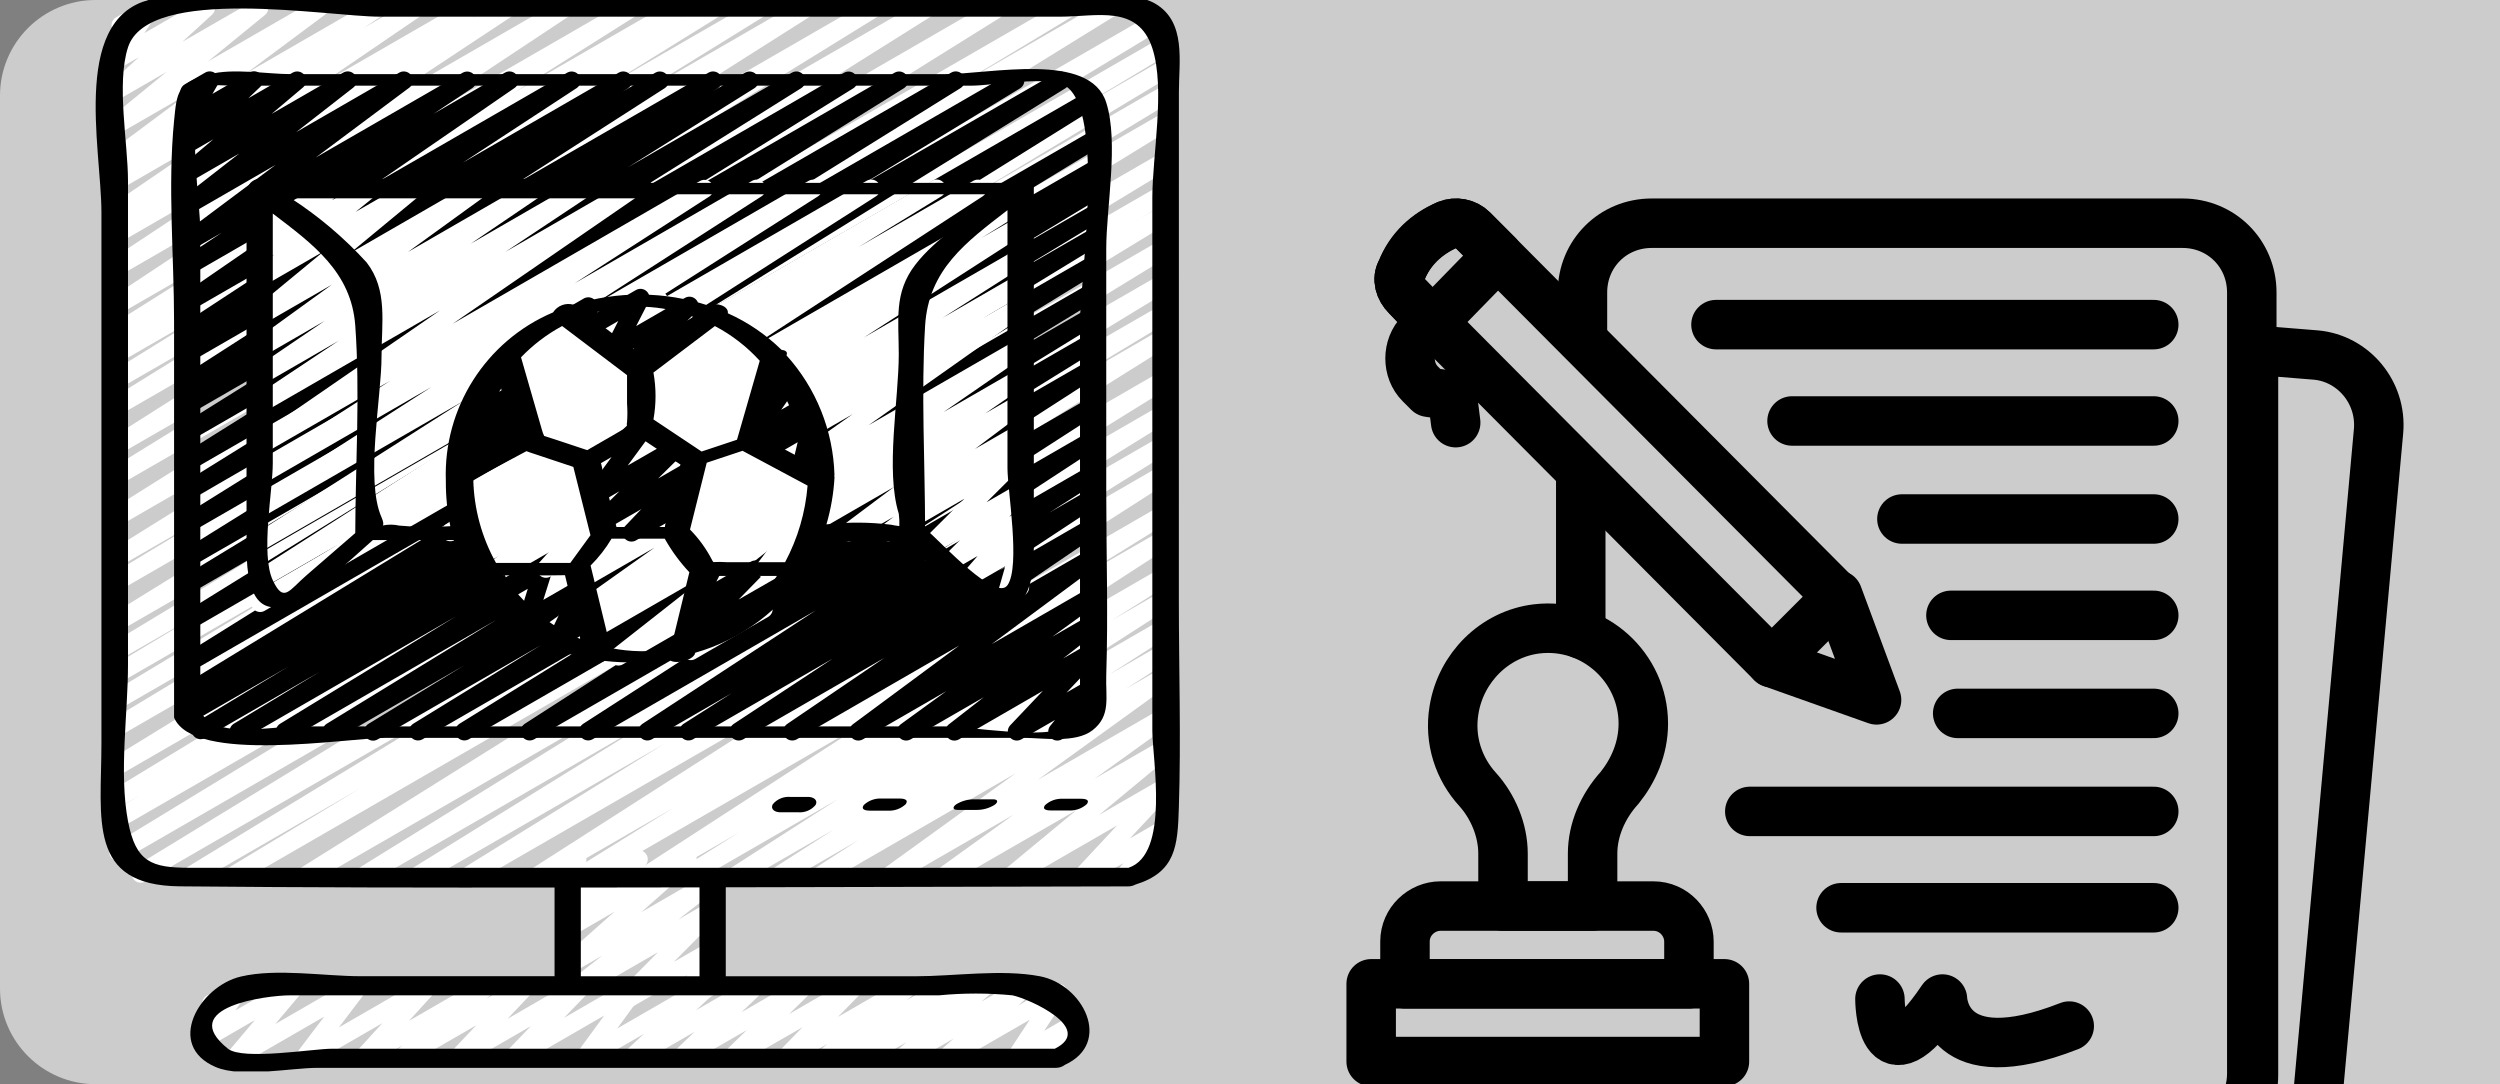 <?xml version="1.0" encoding="UTF-8"?>
<svg xmlns="http://www.w3.org/2000/svg" width="784" height="340" viewBox="0 0 784 340" fill="none">
  <rect x="0" y="0" width="784" height="340" fill="#808080" stroke="none"/>
  <g clip-path="url(#clip0_2816_4483)">
    <path d="M0 30C0 13.431 13.431 0 30 0H784V340H30C13.431 340 0 326.569 0 310V30Z" fill="white" fill-opacity="0.6"></path>
    <g clip-path="url(#clip1_2816_4483)">
      <path d="M194.308 317.606C193.163 317.603 192.129 316.913 191.69 315.855C191.251 314.797 191.489 313.578 192.296 312.764L206.359 298.6L179.621 314.03C178.331 314.75 176.704 314.361 175.879 313.134C175.054 311.91 175.308 310.257 176.461 309.331L188.887 299.674L179.621 305.021C178.36 305.738 176.76 305.389 175.911 304.214C175.062 303.038 175.237 301.411 176.313 300.441L192.711 285.905L179.642 293.462C178.402 294.187 176.813 293.872 175.945 292.727C175.075 291.582 175.2 289.966 176.234 288.967L182.086 283.287L179.632 284.701C178.653 285.262 177.437 285.193 176.53 284.524C175.623 283.855 175.197 282.715 175.443 281.615L177.194 273.859C176.17 273.468 175.464 272.521 175.377 271.429C175.292 270.337 175.842 269.293 176.789 268.745L179.632 267.098C180.61 266.532 181.832 266.598 182.742 267.27C183.651 267.941 184.077 269.086 183.826 270.189L182.392 276.541L198.87 267.029C200.113 266.304 201.699 266.619 202.569 267.764C203.437 268.912 203.312 270.525 202.281 271.524L196.421 277.207L214.202 266.944C215.463 266.214 217.074 266.558 217.928 267.743C218.782 268.925 218.6 270.562 217.507 271.53L201.109 286.063L221.924 274.047C223.214 273.328 224.84 273.717 225.663 274.944C226.488 276.171 226.234 277.823 225.081 278.746L212.673 288.406L221.95 283.006C223.185 282.298 224.753 282.607 225.62 283.734C226.488 284.863 226.39 286.457 225.388 287.467L211.314 301.644L222.003 295.509C223.119 294.848 224.541 295.038 225.446 295.969C226.337 296.881 226.512 298.275 225.872 299.378L221.49 306.809L222.058 306.491C222.939 305.931 224.058 305.899 224.967 306.409C225.88 306.917 226.437 307.885 226.424 308.927C226.411 309.971 225.824 310.923 224.901 311.407L214.963 317.151C213.845 317.793 212.435 317.606 211.528 316.691C210.619 315.776 210.442 314.366 211.092 313.253L215.479 305.814L195.712 317.225C195.287 317.473 194.803 317.606 194.308 317.606Z" fill="white"></path>
      <path d="M72.62 277.728C71.343 277.731 70.225 276.882 69.881 275.652C69.537 274.423 70.055 273.116 71.147 272.455L112.855 247.283L60.789 277.326C59.451 278.043 57.783 277.578 57.008 276.271C56.233 274.965 56.622 273.278 57.891 272.445L157.006 212.094L45.505 276.467C44.164 277.21 42.474 276.752 41.689 275.433C40.904 274.116 41.308 272.413 42.601 271.588L168.057 194.935L38.539 269.729C37.193 270.496 35.48 270.044 34.689 268.708C33.898 267.375 34.322 265.657 35.641 264.842L158.891 189.736L37.566 259.786C36.215 260.579 34.475 260.13 33.679 258.776C32.883 257.425 33.335 255.682 34.687 254.886L43.807 249.439L37.556 253.035C36.212 253.765 34.533 253.302 33.753 251.985C32.976 250.671 33.378 248.973 34.663 248.148L148.015 179.27L37.566 243.029C36.231 243.735 34.575 243.267 33.803 241.968C33.029 240.67 33.407 238.993 34.663 238.152L187.289 144.366L37.566 230.801C36.226 231.507 34.568 231.039 33.795 229.733C33.026 228.429 33.415 226.747 34.681 225.914L109.327 180.891L37.566 222.318C36.215 223.114 34.472 222.664 33.676 221.313C32.878 219.959 33.327 218.216 34.681 217.42L100.109 178.021L37.561 214.131C36.218 214.85 34.546 214.382 33.772 213.068C32.999 211.753 33.399 210.064 34.681 209.238L66.091 190.389L37.561 206.869C36.22 207.575 34.562 207.104 33.79 205.801C33.021 204.494 33.409 202.815 34.676 201.982L124.503 147.632L37.566 197.828C36.228 198.555 34.554 198.095 33.774 196.786C32.994 195.477 33.383 193.787 34.657 192.952L185.573 99.681L37.561 185.13C36.215 185.878 34.515 185.418 33.732 184.09C32.949 182.763 33.367 181.052 34.676 180.237L72.602 157.39L37.561 177.617C36.244 178.243 34.665 177.768 33.912 176.517C33.158 175.269 33.473 173.65 34.642 172.775L169.268 88.818L37.561 164.85C36.226 165.572 34.557 165.117 33.774 163.816C32.992 162.515 33.37 160.828 34.636 159.984L159.277 81.755L37.561 152.014C36.215 152.818 34.47 152.376 33.666 151.027C32.864 149.679 33.303 147.936 34.652 147.132L110.327 100.393L37.561 142.393C36.236 143.073 34.61 142.613 33.838 141.338C33.066 140.064 33.409 138.408 34.623 137.546L135.544 73.568L37.561 130.126C36.228 130.822 34.583 130.356 33.811 129.063C33.039 127.773 33.409 126.101 34.652 125.258L78.472 98.137L37.561 121.757C36.22 122.513 34.52 122.061 33.729 120.738C32.939 119.416 33.346 117.705 34.647 116.88L70.687 94.522L37.561 113.644C36.22 114.384 34.531 113.927 33.745 112.61C32.962 111.29 33.364 109.587 34.657 108.762L37.164 107.22C35.797 107.752 34.253 107.154 33.597 105.845C32.941 104.536 33.388 102.942 34.631 102.164L73.001 77.976L37.561 98.43C36.231 99.203 34.531 98.777 33.721 97.468C32.912 96.162 33.29 94.448 34.573 93.602L98.877 50.987L37.561 86.409C36.233 87.152 34.557 86.716 33.758 85.423C32.96 84.127 33.319 82.432 34.578 81.578L79.467 51.889L37.561 76.067C36.228 76.789 34.565 76.339 33.779 75.043C32.994 73.748 33.362 72.063 34.618 71.214L37.096 69.636C35.75 70.117 34.255 69.522 33.605 68.25C32.957 66.975 33.356 65.418 34.538 64.611L66.79 42.594L37.561 59.471C36.231 60.24 34.531 59.814 33.721 58.508C32.912 57.199 33.29 55.485 34.573 54.639L40.43 50.752L37.561 52.407C36.26 53.148 34.607 52.748 33.782 51.498C32.96 50.244 33.251 48.57 34.449 47.669L58.88 29.486L37.561 41.809C36.281 42.541 34.652 42.171 33.814 40.957C32.976 39.743 33.208 38.088 34.345 37.149L52.245 22.541L37.561 31.014C36.307 31.739 34.708 31.403 33.851 30.234C32.992 29.065 33.15 27.436 34.221 26.458L43.55 17.932L37.561 21.389C36.419 22.047 34.975 21.833 34.07 20.87C33.169 19.908 33.047 18.453 33.777 17.353L38.204 10.729C37.059 10.898 35.929 10.34 35.364 9.33C34.578 7.971 35.044 6.234 36.403 5.451L45.637 0.104C46.779 -0.555 48.223 -0.34 49.125 0.622C50.029 1.582 50.151 3.039 49.421 4.137L45.267 10.388L63.177 0.04C64.428 -0.666 66.012 -0.327 66.864 0.831C67.715 1.989 67.567 3.602 66.517 4.586L57.193 13.109L79.882 0.04C81.162 -0.692 82.791 -0.319 83.629 0.895C84.467 2.108 84.237 3.761 83.097 4.7L65.206 19.292L98.58 0.04C99.881 -0.684 101.524 -0.28 102.338 0.966C103.155 2.209 102.872 3.875 101.69 4.779L77.256 22.962L116.935 0.04C118.26 -0.689 119.926 -0.256 120.722 1.032C121.521 2.317 121.169 4.004 119.923 4.864L114.032 8.775L129.163 0.04C130.482 -0.713 132.164 -0.295 132.976 0.992C133.788 2.278 133.441 3.975 132.191 4.843L99.929 26.849L146.402 0.04C147.734 -0.682 149.398 -0.229 150.186 1.066C150.971 2.362 150.601 4.044 149.345 4.893L147.737 5.922L157.926 0.04C159.248 -0.671 160.898 -0.229 161.689 1.048C162.48 2.325 162.136 3.999 160.909 4.864L116.02 34.542L175.784 0.04C177.111 -0.713 178.798 -0.285 179.602 1.011C180.409 2.309 180.044 4.01 178.777 4.864L114.457 47.481L196.653 0.04C197.988 -0.695 199.665 -0.243 200.453 1.061C201.244 2.365 200.863 4.057 199.591 4.898L161.176 29.105L211.552 0.04C212.892 -0.687 214.566 -0.227 215.346 1.082C216.126 2.391 215.738 4.081 214.46 4.917L213.059 5.779L223.002 0.04C224.34 -0.697 226.022 -0.243 226.81 1.069C227.595 2.378 227.204 4.076 225.921 4.911L189.891 27.246L237.054 0.04C238.387 -0.655 240.032 -0.187 240.804 1.103C241.576 2.394 241.208 4.065 239.963 4.911L196.127 32.024L251.553 0.04C252.886 -0.682 254.552 -0.229 255.337 1.066C256.123 2.362 255.753 4.044 254.497 4.893L153.56 68.869L272.812 0.04C274.15 -0.687 275.824 -0.227 276.604 1.082C277.386 2.391 276.995 4.081 275.72 4.917L200.08 51.622L289.458 0.04C290.796 -0.708 292.489 -0.261 293.282 1.053C294.073 2.367 293.679 4.07 292.391 4.903L167.8 83.119L311.7 0.04C313.036 -0.684 314.704 -0.227 315.487 1.074C316.27 2.375 315.891 4.062 314.625 4.903L179.959 88.863L333.813 0.04C335.161 -0.711 336.859 -0.248 337.642 1.08C338.427 2.407 338.009 4.118 336.7 4.933L298.801 27.764L346.826 0.04C348.166 -0.716 349.867 -0.264 350.657 1.058C351.448 2.381 351.041 4.092 349.74 4.917L198.882 98.132L361.253 4.377C362.602 3.579 364.345 4.025 365.143 5.377C365.942 6.728 365.495 8.471 364.144 9.269L274.163 63.725L363.94 11.893C365.283 11.173 366.955 11.641 367.73 12.956C368.502 14.27 368.102 15.96 366.82 16.785L335.648 35.467L363.945 19.138C365.291 18.387 366.992 18.85 367.774 20.177C368.557 21.505 368.139 23.213 366.833 24.03L301.487 63.368L363.945 27.315C365.291 26.564 366.992 27.026 367.774 28.354C368.557 29.681 368.139 31.39 366.833 32.207L292.187 77.238L363.945 35.837C365.283 35.134 366.936 35.599 367.711 36.898C368.483 38.196 368.105 39.873 366.849 40.714L214.138 134.529L363.945 48.044C365.289 47.312 366.968 47.777 367.748 49.091C368.526 50.408 368.124 52.103 366.838 52.928L253.55 121.778L363.951 58.042C365.294 57.323 366.968 57.791 367.74 59.106C368.515 60.42 368.113 62.11 366.833 62.935L357.742 68.385L363.99 64.788C365.328 64.093 366.979 64.564 367.745 65.859C368.515 67.158 368.137 68.829 366.883 69.67L243.604 144.773L363.951 75.295C365.291 74.578 366.957 75.043 367.732 76.35C368.51 77.656 368.118 79.341 366.849 80.176L241.362 156.832L363.951 86.055C365.294 85.325 366.976 85.79 367.753 87.104C368.531 88.421 368.129 90.116 366.844 90.942L267.687 151.337L363.951 95.76C365.297 95.011 366.997 95.471 367.78 96.799C368.565 98.126 368.145 99.837 366.838 100.654L325.263 125.744L363.951 103.41C365.286 102.685 366.955 103.14 367.737 104.441C368.523 105.745 368.142 107.432 366.878 108.273L231.81 192.817L363.951 116.523C365.289 115.809 366.949 116.269 367.727 117.571C368.504 118.869 368.126 120.551 366.865 121.392L271.511 180.462L363.951 127.093C365.286 126.397 366.931 126.863 367.703 128.153C368.475 129.446 368.105 131.115 366.86 131.961L290.114 179.463L363.951 136.848C365.289 136.134 366.949 136.594 367.727 137.895C368.504 139.194 368.126 140.876 366.865 141.716L303.603 180.917L363.951 146.069C365.281 145.358 366.936 145.81 367.719 147.098C368.504 148.386 368.145 150.062 366.899 150.916L272.798 211.232L363.951 158.609C365.289 157.898 366.949 158.358 367.727 159.656C368.504 160.957 368.126 162.639 366.865 163.48L336.023 182.612L363.951 166.526C365.278 165.812 366.928 166.259 367.716 167.544C368.504 168.827 368.153 170.501 366.918 171.36L295.107 217.954L363.951 178.214C365.294 177.44 367.008 177.884 367.806 179.211C368.602 180.539 368.19 182.26 366.878 183.083L348.769 194.446L363.951 185.685C365.283 184.952 366.955 185.399 367.745 186.695C368.536 187.993 368.166 189.683 366.907 190.532L332.813 212.441L363.975 194.459C365.305 193.748 366.957 194.197 367.743 195.488C368.526 196.775 368.166 198.452 366.923 199.306L347.751 211.6L363.975 202.244C365.302 201.522 366.965 201.966 367.753 203.257C368.541 204.547 368.182 206.229 366.934 207.083L353.035 216.04L363.961 209.738C365.273 208.987 366.939 209.389 367.761 210.656C368.581 211.923 368.269 213.612 367.047 214.498L325.403 244.581L363.961 222.318C365.27 221.585 366.923 221.995 367.737 223.254C368.552 224.512 368.248 226.186 367.042 227.08L343.264 244.205L363.961 232.274C365.239 231.552 366.854 231.919 367.693 233.123C368.531 234.326 368.314 235.968 367.195 236.915L344.655 255.587L363.975 244.443C365.194 243.737 366.743 244.031 367.621 245.133C368.499 246.234 368.436 247.812 367.473 248.841L354.325 262.938L363.985 257.377C365.186 256.684 366.709 256.959 367.592 258.025C368.475 259.091 368.462 260.638 367.56 261.687L364.485 265.257C365.715 265.379 366.725 266.281 366.984 267.487C367.243 268.695 366.693 269.933 365.622 270.546L353.836 277.366C352.641 278.043 351.128 277.765 350.25 276.705C349.372 275.644 349.38 274.108 350.269 273.058L352.321 270.673L340.701 277.326C339.482 278.024 337.94 277.728 337.065 276.631C336.19 275.533 336.248 273.963 337.2 272.934L350.337 258.837L318.306 277.326C317.031 278.048 315.415 277.681 314.577 276.477C313.739 275.274 313.956 273.629 315.074 272.683L337.615 254.029L297.227 277.326C295.918 278.059 294.266 277.649 293.451 276.39C292.637 275.131 292.941 273.455 294.147 272.564L317.914 255.444L279.994 277.326C278.685 278.077 277.016 277.673 276.194 276.406C275.374 275.139 275.686 273.452 276.908 272.564L318.541 242.494L258.215 277.326C256.884 278.048 255.224 277.601 254.436 276.311C253.645 275.02 254.005 273.339 255.253 272.484L269.147 263.501L245.191 277.326C243.861 278.038 242.205 277.585 241.423 276.298C240.637 275.01 240.997 273.333 242.242 272.479L261.459 260.154L231.702 277.326C230.369 278.059 228.698 277.612 227.907 276.316C227.114 275.018 227.484 273.328 228.745 272.479L262.84 250.576L216.507 277.326C215.172 278.048 213.503 277.593 212.72 276.292C211.938 274.991 212.316 273.304 213.58 272.461L231.702 261.098L203.597 277.326C202.27 278.038 200.62 277.591 199.832 276.308C199.046 275.026 199.395 273.349 200.63 272.49L272.447 225.898L183.312 277.326C181.974 278.064 180.292 277.609 179.507 276.298C178.719 274.989 179.11 273.291 180.393 272.455L211.343 253.257L169.641 277.326C168.313 278.038 166.658 277.585 165.872 276.298C165.09 275.01 165.449 273.333 166.692 272.479L260.764 212.198L147.914 277.326C146.574 278.064 144.892 277.609 144.106 276.298C143.321 274.989 143.712 273.291 144.992 272.455L208.315 233.25L131.934 277.326C130.599 278.04 128.938 277.578 128.158 276.279C127.381 274.978 127.759 273.296 129.02 272.455L205.694 224.999L115.066 277.326C113.727 278.064 112.046 277.609 111.258 276.298C110.472 274.989 110.864 273.291 112.143 272.455L207.604 213.364L96.774 277.326C95.439 278.048 93.77 277.593 92.987 276.292C92.205 274.991 92.583 273.304 93.85 272.461L228.859 187.964L74.046 277.326C73.615 277.583 73.123 277.723 72.62 277.728Z" fill="white"></path>
      <path d="M117.014 232.274C115.739 232.276 114.615 231.43 114.269 230.203C113.922 228.976 114.435 227.67 115.525 227.006L145.47 208.715L105.331 231.869C103.987 232.612 102.3 232.155 101.515 230.835C100.73 229.515 101.134 227.812 102.427 226.987L155.64 194.39L90.71 231.869C89.369 232.612 87.68 232.155 86.894 230.835C86.111 229.515 86.513 227.812 87.806 226.987L142.998 193.293L76.182 231.869C74.838 232.599 73.159 232.136 72.379 230.819C71.602 229.505 72.004 227.807 73.289 226.982L100.349 210.624L64.266 231.472C62.923 232.202 61.243 231.737 60.463 230.422C59.686 229.106 60.088 227.41 61.376 226.585L90.387 209.072L60.313 226.432C58.967 227.18 57.266 226.72 56.484 225.393C55.698 224.065 56.119 222.354 57.425 221.54L60.215 219.869C58.853 220.654 57.113 220.186 56.33 218.822C55.545 217.46 56.013 215.72 57.375 214.937L143.236 162.549L60.294 210.412C58.961 211.116 57.311 210.656 56.534 209.363C55.759 208.069 56.127 206.395 57.375 205.549L199.188 117.092L60.294 197.299C58.959 198.013 57.298 197.553 56.518 196.252C55.74 194.953 56.119 193.271 57.38 192.43L175.653 119.13L60.294 185.753C58.956 186.449 57.309 185.978 56.539 184.682C55.77 183.384 56.15 181.713 57.404 180.872L109.155 149.359L60.289 177.566C58.943 178.373 57.197 177.934 56.391 176.588C55.584 175.242 56.023 173.497 57.369 172.69L152.584 113.432L60.289 166.719C58.943 167.526 57.197 167.087 56.391 165.741C55.584 164.395 56.023 162.649 57.369 161.843L137.389 111.977L60.289 156.49C58.948 157.247 57.248 156.795 56.457 155.472C55.666 154.15 56.074 152.439 57.375 151.614L115.803 115.312L60.289 147.354C58.953 148.079 57.285 147.621 56.502 146.32C55.719 145.019 56.097 143.332 57.364 142.491L116.094 105.676L60.289 137.882C58.943 138.688 57.195 138.249 56.388 136.901C55.582 135.555 56.021 133.807 57.369 133L97.086 108.159L60.289 129.415C58.951 130.142 57.277 129.682 56.497 128.373C55.714 127.066 56.105 125.374 57.38 124.541L59.908 122.978C58.549 123.51 57.007 122.925 56.343 121.627C55.677 120.326 56.108 118.734 57.335 117.943L104.387 87.72L60.289 113.181C58.948 113.955 57.232 113.511 56.436 112.184C55.637 110.856 56.05 109.135 57.364 108.312L59.892 106.734C58.536 107.252 57.01 106.665 56.349 105.374C55.688 104.081 56.105 102.5 57.316 101.704L93.058 78.298L60.289 97.203C58.967 97.989 57.261 97.576 56.439 96.278C55.619 94.977 55.978 93.26 57.256 92.404L99.616 63.236L60.289 85.93C58.964 86.663 57.298 86.226 56.502 84.939C55.703 83.653 56.055 81.966 57.301 81.107L69.544 72.97L60.289 78.312C58.988 79.063 57.327 78.669 56.499 77.415C55.672 76.162 55.963 74.48 57.163 73.578L86.455 51.691L60.289 66.798C58.996 67.554 57.338 67.173 56.502 65.93C55.666 64.688 55.939 63.008 57.123 62.093L75.058 48.123L60.283 56.646C59.009 57.373 57.391 57.011 56.55 55.81C55.706 54.61 55.915 52.965 57.034 52.013L66.903 43.683L60.289 47.502C59.046 48.213 57.467 47.885 56.608 46.737C55.751 45.593 55.878 43.987 56.909 42.99L60.609 39.447L60.289 39.627C59.178 40.245 57.792 40.05 56.893 39.151C55.997 38.249 55.807 36.861 56.431 35.753L58.779 31.683C57.993 31.516 57.316 31.024 56.915 30.332C56.536 29.678 56.433 28.901 56.629 28.174C56.822 27.444 57.301 26.823 57.954 26.444L64.34 22.769C65.453 22.121 66.865 22.303 67.778 23.213C68.69 24.125 68.873 25.535 68.227 26.651L66.62 29.441L78.165 22.769C79.41 22.007 81.034 22.314 81.915 23.48C82.795 24.646 82.65 26.288 81.574 27.28L77.869 30.821L91.802 22.769C93.074 22.055 94.679 22.42 95.517 23.612C96.356 24.805 96.155 26.439 95.052 27.394L85.183 35.713L107.626 22.769C108.919 22.02 110.569 22.401 111.405 23.639C112.241 24.876 111.976 26.55 110.797 27.468L92.9 41.422L125.219 22.769C126.518 22.034 128.165 22.433 128.988 23.678C129.81 24.927 129.524 26.595 128.337 27.502L99.048 49.377L145.169 22.769C146.488 22.063 148.13 22.504 148.921 23.779C149.709 25.051 149.376 26.717 148.157 27.587L135.913 35.713L158.362 22.769C159.681 22.026 161.35 22.444 162.159 23.723C162.968 25.003 162.632 26.693 161.397 27.566L119.047 56.731L177.909 22.769C179.234 22.047 180.892 22.488 181.685 23.774C182.476 25.059 182.127 26.738 180.886 27.597L145.14 51.008L194.056 22.769C195.394 22.018 197.086 22.467 197.879 23.782C198.67 25.093 198.276 26.799 196.988 27.632L195.285 28.695L205.564 22.769C206.894 22.036 208.565 22.48 209.359 23.779C210.149 25.077 209.779 26.767 208.518 27.616L161.424 57.855L222.21 22.769C223.554 22.012 225.254 22.465 226.045 23.787C226.835 25.109 226.428 26.82 225.127 27.645L223.485 28.631L233.711 22.769C235.046 22.044 236.715 22.502 237.5 23.803C238.283 25.104 237.902 26.791 236.638 27.632L196.919 52.468L248.356 22.769C249.694 22.018 251.383 22.467 252.177 23.782C252.967 25.093 252.573 26.799 251.286 27.632L192.556 64.452L264.764 22.769C266.099 22.055 267.763 22.515 268.54 23.816C269.318 25.114 268.94 26.799 267.678 27.637L209.205 64.003L280.588 22.769C281.929 22.031 283.611 22.486 284.396 23.795C285.181 25.106 284.79 26.804 283.51 27.637L203.546 77.471L298.295 22.769C299.636 21.994 301.352 22.438 302.148 23.766C302.946 25.093 302.534 26.817 301.22 27.637L205.966 86.903L317.091 22.769C318.429 22.073 320.077 22.544 320.846 23.84C321.616 25.138 321.235 26.809 319.982 27.65L268.374 59.071L331.273 22.769C332.609 22.055 334.272 22.515 335.049 23.816C335.827 25.114 335.449 26.799 334.187 27.637L215.943 100.879L341.216 28.552C342.554 27.817 344.239 28.269 345.024 29.581C345.809 30.892 345.418 32.59 344.138 33.423L202.325 121.852L341.216 41.668C342.557 40.952 344.223 41.417 344.998 42.723C345.775 44.03 345.384 45.714 344.114 46.547L258.275 98.954L341.235 51.072C342.581 50.321 344.278 50.781 345.064 52.108C345.846 53.438 345.429 55.147 344.12 55.964L341.37 57.611C342.734 56.908 344.413 57.413 345.156 58.756C345.902 60.1 345.445 61.792 344.125 62.578L314.743 80.316L341.235 65.021C342.578 64.291 344.257 64.754 345.035 66.071C345.815 67.385 345.413 69.08 344.125 69.908L317.165 86.208L341.24 72.311C342.586 71.545 344.3 71.997 345.09 73.33C345.881 74.662 345.455 76.384 344.138 77.198L288.884 110.925L341.221 80.726C342.562 80.009 344.228 80.475 345.006 81.781C345.78 83.087 345.392 84.772 344.12 85.608L290.946 118.186L341.221 89.164C342.57 88.397 344.281 88.85 345.072 90.182C345.862 91.515 345.439 93.237 344.12 94.051L314.198 112.324L341.221 96.727C342.565 95.984 344.255 96.442 345.037 97.761C345.823 99.078 345.418 100.781 344.125 101.609L303.975 126.297L341.221 104.801C342.565 104.044 344.265 104.496 345.056 105.819C345.846 107.141 345.439 108.852 344.138 109.677L301.328 136.2L341.211 113.181C342.538 112.48 344.183 112.929 344.966 114.212C345.749 115.494 345.397 117.163 344.165 118.022L265.462 168.747L341.221 124.996C342.549 124.292 344.194 124.745 344.976 126.024C345.759 127.307 345.41 128.978 344.178 129.835L284.026 168.589L341.221 135.568C342.552 134.838 344.22 135.277 345.013 136.57C345.807 137.863 345.447 139.55 344.194 140.405L289.806 175.99L341.221 146.31C342.554 145.585 344.22 146.037 345.006 147.333C345.791 148.629 345.421 150.313 344.165 151.162L329.039 160.785L341.221 153.751C342.549 153.01 344.228 153.444 345.027 154.737C345.825 156.033 345.463 157.728 344.204 158.582L313.159 179.037L341.221 162.842C342.544 162.099 344.215 162.525 345.021 163.81C345.828 165.093 345.484 166.782 344.239 167.65L313.699 188.424L341.221 172.513C342.525 171.772 344.178 172.172 345 173.423C345.823 174.676 345.532 176.353 344.337 177.252L310.988 201.998L341.235 184.537C342.541 183.794 344.202 184.198 345.021 185.457C345.841 186.719 345.534 188.4 344.323 189.294L330.017 199.668L341.221 193.232C342.515 192.497 344.151 192.883 344.982 194.115C345.812 195.347 345.553 197.008 344.387 197.931L333.41 206.488L341.221 201.977C342.443 201.276 343.993 201.577 344.863 202.685C345.735 203.791 345.664 205.367 344.699 206.39L334.473 217.187L341.245 213.276C342.43 212.602 343.927 212.861 344.815 213.9C345.701 214.937 345.725 216.457 344.871 217.52L342.694 220.226C343.972 220.244 345.08 221.109 345.405 222.344C345.727 223.579 345.188 224.88 344.085 225.522L332.984 231.869C331.799 232.546 330.3 232.284 329.414 231.248C328.528 230.208 328.505 228.688 329.359 227.625L330.853 225.779L320.288 231.869C319.067 232.567 317.52 232.266 316.647 231.16C315.777 230.055 315.846 228.479 316.811 227.453L327.04 216.658L300.72 231.869C299.427 232.617 297.777 232.237 296.941 230.999C296.105 229.761 296.372 228.087 297.549 227.17L308.505 218.647L285.578 231.869C284.272 232.612 282.611 232.207 281.791 230.949C280.972 229.687 281.276 228.005 282.487 227.112L296.782 216.743L270.571 231.869C269.27 232.609 267.615 232.21 266.792 230.959C265.97 229.708 266.261 228.032 267.459 227.13L300.818 202.437L249.831 231.869C248.514 232.601 246.851 232.176 246.047 230.898C245.243 229.624 245.576 227.939 246.809 227.067L277.357 206.3L233.037 231.869C231.712 232.601 230.046 232.165 229.247 230.877C228.451 229.592 228.803 227.905 230.046 227.046L261.109 206.562L217.273 231.869C215.941 232.591 214.277 232.141 213.492 230.846C212.704 229.55 213.074 227.865 214.33 227.016L229.438 217.401L204.382 231.869C203.054 232.591 201.396 232.149 200.606 230.864C199.812 229.579 200.164 227.9 201.404 227.04L255.831 191.423L185.773 231.869C184.446 232.572 182.801 232.12 182.018 230.838C181.236 229.555 181.585 227.886 182.817 227.027L242.956 188.281L167.458 231.869C166.131 232.591 164.467 232.144 163.679 230.853C162.891 229.563 163.251 227.881 164.499 227.027L243.223 176.297L146.964 231.869C145.626 232.583 143.965 232.123 143.188 230.822C142.411 229.521 142.789 227.839 144.05 227.001L186.881 200.454L132.452 231.869C131.111 232.596 129.44 232.136 128.657 230.827C127.877 229.518 128.268 227.828 129.543 226.993L169.619 202.323L118.434 231.869C118.005 232.125 117.514 232.266 117.014 232.274Z" fill="black"></path>
      <path d="M81.603 191.931C80.332 191.929 79.213 191.083 78.869 189.856C78.525 188.631 79.038 187.325 80.125 186.664L105.935 170.856L83.023 184.078C81.693 184.789 80.041 184.339 79.255 183.049C78.472 181.761 78.832 180.084 80.075 179.23L165.465 124.65L83.023 172.246C81.691 172.968 80.027 172.519 79.242 171.223C78.457 169.927 78.824 168.243 80.08 167.394L145.481 125.66L83.023 161.719C81.685 162.502 79.966 162.068 79.16 160.746C78.353 159.421 78.758 157.694 80.07 156.867L135.412 121.286L83.023 151.541C81.693 152.273 80.019 151.829 79.229 150.531C78.438 149.235 78.808 147.543 80.07 146.696L122.441 119.364L83.023 142.092C81.707 142.817 80.054 142.391 79.253 141.122C78.449 139.85 78.774 138.173 79.996 137.298L138.003 97.341L83.023 129.098C81.704 129.804 80.062 129.362 79.271 128.09C78.483 126.816 78.816 125.15 80.035 124.28L106.207 106.864L83.023 120.268C81.699 121.054 79.988 120.638 79.168 119.332C78.351 118.026 78.721 116.307 80.006 115.455L101.838 100.612L83.023 111.494C81.715 112.245 80.046 111.843 79.226 110.577C78.404 109.31 78.718 107.62 79.938 106.734L104.049 89.284L83.023 101.414C81.746 102.141 80.128 101.771 79.29 100.565C78.451 99.356 78.671 97.712 79.797 96.767L101.606 78.767L83.023 89.493C81.741 90.233 80.101 89.86 79.263 88.639C78.425 87.417 78.668 85.756 79.819 84.823L85.98 79.835L83.013 81.538C81.765 82.202 80.218 81.845 79.385 80.703C78.554 79.561 78.687 77.979 79.7 76.993L82.008 74.935C81.268 75.038 80.517 74.853 79.911 74.42C79.001 73.753 78.573 72.611 78.819 71.511L80.575 63.623C79.966 63.393 79.459 62.956 79.139 62.39C78.356 61.034 78.819 59.302 80.173 58.516L83.013 56.874C83.989 56.308 85.208 56.372 86.117 57.038C87.027 57.705 87.456 58.847 87.212 59.947L85.779 66.407L102.373 56.834C103.621 56.171 105.165 56.528 105.998 57.67C106.831 58.812 106.696 60.394 105.683 61.38L104.12 62.776L114.481 56.795C115.764 56.057 117.395 56.43 118.234 57.649C119.072 58.865 118.837 60.523 117.691 61.46L111.53 66.442L128.264 56.782C129.544 56.044 131.173 56.409 132.016 57.62C132.86 58.834 132.635 60.489 131.498 61.431L109.674 79.476L148.954 56.8C150.262 56.049 151.931 56.451 152.751 57.718C153.573 58.984 153.259 60.674 152.04 61.56L127.931 79.021L166.425 56.8C167.753 56.015 169.461 56.43 170.281 57.734C171.1 59.04 170.727 60.761 169.442 61.613L147.608 76.432L181.641 56.787C182.968 56.057 184.634 56.493 185.43 57.779C186.226 59.066 185.875 60.751 184.632 61.613L158.494 78.987L196.968 56.776C198.287 56.023 199.969 56.441 200.778 57.728C201.59 59.014 201.246 60.711 199.996 61.579L141.959 101.535L219.54 56.747C220.873 56.015 222.544 56.462 223.338 57.76C224.128 59.056 223.758 60.746 222.497 61.594L180.176 88.869L235.862 56.713C237.197 55.93 238.916 56.364 239.722 57.689C240.529 59.011 240.124 60.738 238.815 61.565L183.45 97.204L253.526 56.747C254.867 55.933 256.615 56.361 257.429 57.702C258.244 59.045 257.815 60.793 256.475 61.608L191.097 103.291L271.783 56.697C273.121 55.914 274.84 56.345 275.646 57.67C276.453 58.995 276.048 60.722 274.737 61.55L189.392 116.119L292.296 56.692C293.644 55.891 295.387 56.335 296.191 57.683C296.992 59.032 296.548 60.777 295.199 61.579L269.162 77.522L305.261 56.686C306.591 55.943 308.273 56.382 309.069 57.681C309.865 58.982 309.495 60.679 308.228 61.526L231.316 111.626L318.488 61.298C319.826 60.587 321.487 61.047 322.265 62.346C323.045 63.647 322.664 65.328 321.405 66.169L307.734 74.653L318.488 68.449C319.816 67.745 321.461 68.195 322.243 69.477C323.026 70.76 322.677 72.428 321.445 73.288L270.815 105.893L318.488 78.373C319.821 77.651 321.487 78.103 322.272 79.399C323.058 80.695 322.688 82.379 321.432 83.226L295.551 99.706L318.488 86.46C319.826 85.695 321.529 86.137 322.328 87.454C323.127 88.771 322.73 90.487 321.432 91.317L308.215 99.761L318.488 93.835C319.803 93.097 321.463 93.512 322.272 94.782C323.084 96.048 322.767 97.73 321.545 98.613L272.352 133.371L318.507 106.729C319.824 105.983 321.495 106.404 322.304 107.684C323.113 108.961 322.778 110.651 321.54 111.523L295.873 129.241L318.507 116.172C319.824 115.426 321.495 115.847 322.304 117.127C323.113 118.407 322.778 120.094 321.54 120.966L308.976 129.648L318.488 124.161C319.789 123.41 321.453 123.801 322.28 125.055C323.108 126.311 322.817 127.993 321.614 128.894L305.745 140.797L318.488 133.44C319.789 132.689 321.453 133.08 322.28 134.334C323.108 135.587 322.817 137.269 321.614 138.173L318.142 140.77L318.488 140.575C319.723 139.89 321.273 140.215 322.13 141.336C322.984 142.46 322.886 144.039 321.897 145.046L309.37 157.509L318.462 152.258C319.697 151.562 321.254 151.885 322.114 153.014C322.973 154.14 322.867 155.73 321.871 156.734L316.494 162.055L318.454 160.918C319.657 160.228 321.183 160.503 322.064 161.574C322.944 162.645 322.926 164.194 322.019 165.241L318.769 168.97C319.776 168.542 320.942 168.735 321.762 169.462C322.582 170.189 322.91 171.326 322.603 172.379L320.08 181.333C321.331 181.412 322.384 182.298 322.669 183.52C322.955 184.739 322.41 186.003 321.323 186.629L317.034 189.107C316.034 189.684 314.781 189.596 313.869 188.888C312.959 188.176 312.568 186.986 312.88 185.873L315.244 177.572L306.927 182.372C305.726 183.057 304.209 182.779 303.328 181.713C302.45 180.648 302.463 179.103 303.362 178.054L306.573 174.362L300.324 177.974C299.089 178.67 297.529 178.347 296.669 177.221C295.813 176.091 295.916 174.505 296.915 173.497L302.289 168.169L293.351 173.333C292.118 174.018 290.569 173.696 289.712 172.572C288.855 171.451 288.956 169.869 289.942 168.862L302.442 156.401L279.954 169.367C278.653 170.102 277.006 169.703 276.183 168.457C275.364 167.209 275.646 165.54 276.834 164.633L280.301 162.036L267.589 169.367C266.288 170.118 264.627 169.726 263.797 168.47C262.969 167.217 263.263 165.535 264.463 164.633L280.375 152.702L251.508 169.367C250.194 170.102 248.531 169.681 247.724 168.409C246.918 167.138 247.243 165.456 248.47 164.578L260.97 155.928L237.689 169.367C236.375 170.083 234.73 169.658 233.929 168.394C233.127 167.13 233.445 165.458 234.656 164.578L260.343 146.837L221.304 169.367C219.99 170.105 218.329 169.689 217.517 168.42C216.706 167.153 217.026 165.472 218.247 164.588L267.446 129.844L198.978 169.372C197.645 170.118 195.958 169.674 195.164 168.367C194.371 167.061 194.752 165.36 196.029 164.52L209.28 156.11L186.269 169.396C184.936 170.118 183.27 169.666 182.484 168.37C181.699 167.074 182.069 165.39 183.323 164.543L209.206 148.064L172.211 169.43C170.881 170.149 169.22 169.705 168.429 168.415C167.641 167.124 168.001 165.442 169.249 164.588L219.887 131.972L154.983 169.401C153.645 170.115 151.984 169.655 151.207 168.354C150.426 167.053 150.807 165.371 152.066 164.53L165.767 156.007L142.594 169.383C141.266 170.115 139.598 169.674 138.804 168.383C138.011 167.09 138.371 165.403 139.624 164.549L216.547 114.437L83.023 191.527C82.595 191.786 82.106 191.926 81.603 191.931Z" fill="white"></path>
      <path d="M193.937 208.721C192.726 208.721 191.65 207.954 191.253 206.809C190.859 205.664 191.229 204.394 192.181 203.646L223.649 178.929L179.829 204.225C178.504 204.958 176.838 204.521 176.04 203.236C175.244 201.948 175.595 200.264 176.841 199.402L178.266 198.458L173.665 201.113C172.351 201.861 170.682 201.451 169.868 200.182C169.051 198.91 169.371 197.223 170.595 196.34L205.258 171.736L164.949 195.004C163.622 195.715 161.969 195.269 161.183 193.986C160.395 192.704 160.747 191.03 161.982 190.168L163.193 189.38L160.919 190.696C159.605 191.442 157.936 191.03 157.122 189.755C156.31 188.478 156.638 186.791 157.867 185.913L195.011 160.008L154.969 183.123C153.644 183.855 151.978 183.419 151.182 182.131C150.384 180.846 150.735 179.159 151.981 178.3L167.8 167.804L151.486 177.221C150.178 177.961 148.517 177.551 147.702 176.284C146.885 175.02 147.197 173.341 148.414 172.453L191.388 141.706L147.663 166.952C146.343 167.685 144.682 167.259 143.879 165.982C143.075 164.705 143.408 163.023 144.64 162.15L171.692 143.605L146.124 158.377C144.815 159.13 143.146 158.726 142.324 157.459C141.504 156.192 141.816 154.505 143.038 153.617L177.341 128.831L146.208 146.797C144.881 147.566 143.186 147.143 142.374 145.842C141.562 144.544 141.93 142.833 143.202 141.979L146.11 140.03C144.979 140.226 143.839 139.731 143.21 138.768C142.384 137.497 142.704 135.801 143.937 134.916L154.469 127.466L150.492 129.74C149.233 130.465 147.631 130.124 146.777 128.95C145.917 127.776 146.087 126.141 147.168 125.166L162.794 111.103C161.527 111.06 160.443 110.188 160.131 108.958C159.822 107.729 160.364 106.443 161.459 105.806L181.886 94.012C183.137 93.332 184.695 93.681 185.536 94.832C186.377 95.98 186.236 97.571 185.21 98.558L171.095 111.314L205.189 91.619C206.503 90.86 208.18 91.27 208.999 92.547C209.819 93.824 209.489 95.519 208.251 96.397L197.745 103.825L215.497 93.597C216.819 92.854 218.493 93.285 219.297 94.573C220.098 95.863 219.746 97.553 218.495 98.415L217.631 98.984L222.592 96.141C223.901 95.39 225.569 95.794 226.392 97.061C227.211 98.328 226.899 100.015 225.678 100.903L191.38 125.684L232.463 101.966C233.78 101.234 235.443 101.657 236.247 102.934C237.051 104.212 236.715 105.896 235.486 106.769L208.434 125.314L238.99 107.67C240.301 106.93 241.962 107.34 242.776 108.604C243.591 109.871 243.279 111.55 242.065 112.438L199.109 143.161L246.026 116.074C247.354 115.331 249.03 115.768 249.829 117.061C250.627 118.356 250.268 120.049 249.009 120.906L233.185 131.372L249.691 121.842C251.008 121.085 252.687 121.501 253.502 122.78C254.316 124.063 253.981 125.761 252.735 126.631L215.581 152.543L253.15 130.859C254.48 130.116 256.162 130.555 256.958 131.856C257.754 133.154 257.384 134.852 256.117 135.701L254.856 136.523C256.178 135.87 257.781 136.341 258.545 137.605C259.306 138.866 258.976 140.503 257.781 141.371L223.121 165.987L255.924 147.053C257.249 146.321 258.915 146.757 259.711 148.045C260.51 149.33 260.158 151.017 258.912 151.877L256.072 153.77C257.373 153.437 258.73 154.064 259.322 155.269C259.915 156.473 259.584 157.93 258.526 158.757L227.063 183.469L251.527 169.367C252.775 168.706 254.319 169.063 255.152 170.202C255.985 171.345 255.85 172.926 254.837 173.912L238.765 188.248C240.14 187.893 241.563 188.61 242.102 189.924C242.639 191.239 242.123 192.748 240.893 193.46L218.059 206.642C216.798 207.369 215.19 207.026 214.336 205.846C213.482 204.667 213.659 203.033 214.746 202.062L230.427 188.073L195.336 208.335C194.913 208.583 194.429 208.718 193.937 208.721Z" fill="white"></path>
      <path d="M258.759 334.551C257.566 334.551 256.503 333.808 256.091 332.689C255.681 331.571 256.009 330.315 256.918 329.543L259.475 327.361L247.695 334.181C246.468 334.89 244.905 334.583 244.032 333.464C243.162 332.343 243.252 330.754 244.241 329.738L251.68 322.128L230.802 334.147C229.565 334.861 227.986 334.543 227.121 333.403C226.256 332.264 226.373 330.659 227.394 329.656L234.211 323.022L214.904 334.147C213.659 334.908 212.035 334.601 211.154 333.435C210.274 332.269 210.422 330.627 211.495 329.635L217.853 323.556L199.53 334.147C198.276 334.884 196.666 334.556 195.801 333.388C194.936 332.216 195.095 330.582 196.171 329.601L201.944 324.219L184.766 334.147C183.605 334.821 182.129 334.588 181.23 333.591C180.331 332.592 180.255 331.1 181.045 330.016L189.47 318.476L162.312 334.147C161.085 334.845 159.536 334.541 158.666 333.43C157.796 332.322 157.872 330.741 158.846 329.72L166.464 321.81L145.071 334.147C143.852 334.845 142.302 334.546 141.432 333.44C140.56 332.338 140.626 330.762 141.588 329.738L149.373 321.514L127.502 334.147C126.23 334.874 124.611 334.511 123.768 333.311C122.924 332.11 123.136 330.466 124.252 329.516L126.264 327.811L115.308 334.147C114.097 334.845 112.558 334.556 111.68 333.467C110.802 332.377 110.847 330.815 111.786 329.778L119.888 320.874L96.893 334.147C95.721 334.826 94.235 334.586 93.339 333.57C92.442 332.555 92.387 331.047 93.206 329.971L101.684 318.804L75.113 334.147C73.918 334.831 72.406 334.562 71.52 333.507C70.636 332.449 70.636 330.912 71.522 329.857L79.937 319.885L65.977 327.959C64.832 328.62 63.38 328.4 62.481 327.432C61.579 326.465 61.466 325.002 62.203 323.907L66.506 317.556C65.398 317.646 64.332 317.101 63.761 316.146C62.976 314.787 63.441 313.05 64.8 312.264L74.045 306.936C75.193 306.275 76.642 306.491 77.544 307.459C78.445 308.427 78.559 309.89 77.819 310.987L73.841 316.855L91.165 306.872C92.36 306.187 93.875 306.457 94.759 307.512C95.644 308.57 95.642 310.106 94.756 311.161L86.336 321.123L111.059 306.862C112.23 306.187 113.711 306.433 114.605 307.446C115.499 308.459 115.554 309.961 114.74 311.037L106.264 322.215L132.838 306.872C134.049 306.174 135.588 306.462 136.466 307.552C137.344 308.641 137.299 310.207 136.36 311.241L128.258 320.144L151.253 306.872C152.528 306.145 154.146 306.507 154.99 307.708C155.831 308.908 155.622 310.553 154.503 311.503L152.499 313.208L163.452 306.872C164.674 306.174 166.221 306.473 167.093 307.578C167.963 308.681 167.897 310.257 166.937 311.28L159.147 319.51L181.04 306.872C182.264 306.166 183.822 306.465 184.695 307.578C185.57 308.692 185.49 310.278 184.512 311.299L176.891 319.192L198.268 306.872C199.429 306.203 200.899 306.439 201.796 307.436C202.692 308.432 202.769 309.919 201.984 311.003L193.556 322.543L220.711 306.872C221.965 306.134 223.575 306.462 224.44 307.631C225.304 308.803 225.143 310.437 224.07 311.418L218.292 316.805L235.48 306.872C236.726 306.111 238.347 306.417 239.23 307.584C240.11 308.75 239.962 310.392 238.889 311.384L232.513 317.442L250.849 306.872C252.09 306.158 253.666 306.476 254.53 307.615C255.395 308.755 255.279 310.36 254.258 311.362L247.475 317.997L266.747 306.872C267.977 306.164 269.54 306.47 270.41 307.589C271.28 308.71 271.193 310.299 270.201 311.315L262.765 318.925L283.64 306.872C284.912 306.15 286.522 306.51 287.366 307.703C288.207 308.898 288.008 310.537 286.903 311.492L284.346 313.674L296.124 306.856C297.404 306.127 299.028 306.497 299.866 307.708C300.701 308.919 300.477 310.566 299.345 311.508L299.033 311.764L307.556 306.856C308.822 306.137 310.428 306.497 311.271 307.684C312.115 308.871 311.924 310.503 310.829 311.463L307.699 314.163L320.352 306.872C321.613 306.156 323.211 306.502 324.059 307.679C324.908 308.856 324.736 310.482 323.66 311.452L319.294 315.334L330.467 308.885C331.607 308.229 333.048 308.438 333.949 309.395C334.854 310.35 334.981 311.801 334.261 312.901L327.444 323.27L335.528 318.605C336.66 317.968 338.08 318.177 338.976 319.116C339.876 320.055 340.024 321.483 339.336 322.583L337.53 325.386C338.548 325.788 339.244 326.737 339.32 327.829C339.397 328.921 338.839 329.958 337.887 330.497L331.506 334.176C330.374 334.813 328.954 334.604 328.058 333.665C327.159 332.727 327.013 331.299 327.698 330.198L328.206 329.413L319.916 334.192C318.776 334.853 317.332 334.644 316.425 333.686C315.513 332.732 315.381 331.275 316.102 330.169L322.92 319.798L298.009 334.147C296.751 334.863 295.151 334.517 294.302 333.34C293.453 332.163 293.625 330.537 294.704 329.566L299.057 325.698L284.407 334.147C283.14 334.863 281.535 334.506 280.691 333.319C279.848 332.132 280.041 330.5 281.136 329.537L284.259 326.84L271.6 334.147C270.32 334.874 268.696 334.504 267.858 333.295C267.02 332.084 267.247 330.434 268.379 329.492L268.691 329.236L260.168 334.147C259.742 334.403 259.256 334.543 258.759 334.551Z" fill="white"></path>
      <path d="M215.143 203.704C214.003 203.701 212.975 203.016 212.53 201.964C212.089 200.911 212.319 199.697 213.115 198.878L220.395 191.436L219.303 192.066C218.216 192.711 216.83 192.56 215.91 191.693C214.987 190.825 214.749 189.453 215.325 188.326L218.165 182.646C217.941 182.445 217.75 182.213 217.6 181.951C216.817 180.597 217.28 178.862 218.634 178.077L221.934 176.167C223.021 175.525 224.401 175.678 225.324 176.543C226.244 177.408 226.482 178.775 225.911 179.901L224.65 182.395L235.447 176.144C236.674 175.435 238.236 175.742 239.109 176.863C239.979 177.982 239.889 179.573 238.9 180.589L231.623 188.02L245.331 180.163C246.683 179.457 248.346 179.938 249.11 181.258C249.872 182.575 249.459 184.259 248.174 185.076L216.563 203.328C216.132 203.579 215.643 203.709 215.143 203.704Z" fill="black"></path>
      <path d="M184.771 206.993C183.203 206.993 181.931 205.721 181.931 204.151V199.486L176.301 202.736C175.225 203.347 173.879 203.193 172.972 202.355C172.062 201.517 171.801 200.187 172.324 199.065L175.902 191.51L166.938 196.685C165.922 197.272 164.653 197.177 163.738 196.447C162.826 195.718 162.453 194.501 162.799 193.385L165.515 184.645L158.698 188.578C157.96 189.003 157.071 189.077 156.275 188.779C155.477 188.48 154.858 187.837 154.583 187.031L153.084 182.612C151.941 182.755 150.825 182.205 150.244 181.213C149.865 180.555 149.768 179.772 149.971 179.042C150.172 178.312 150.659 177.691 151.322 177.321L153.345 176.152C154.081 175.723 154.972 175.649 155.768 175.951C156.564 176.25 157.185 176.889 157.457 177.696L158.891 181.911L168.992 176.083C170.005 175.496 171.274 175.591 172.189 176.321C173.104 177.051 173.477 178.267 173.131 179.383L170.391 188.118L180.966 182.02C182.04 181.411 183.386 181.565 184.295 182.403C185.202 183.241 185.464 184.571 184.943 185.69L181.363 193.248L183.396 192.071C184.28 191.571 185.358 191.571 186.239 192.071C187.12 192.584 187.662 193.528 187.654 194.549L187.619 200.197C188.719 200.504 189.529 201.443 189.671 202.574C189.814 203.709 189.267 204.817 188.278 205.391L186.176 206.607C185.75 206.856 185.266 206.988 184.771 206.993Z" fill="black"></path>
      <path d="M155.792 181.213C154.602 181.21 153.539 180.462 153.132 179.343C152.724 178.225 153.058 176.971 153.967 176.202L159.082 171.913L151.27 176.424C149.995 177.162 148.372 176.805 147.523 175.602C146.674 174.401 146.886 172.748 148.007 171.799L158.27 163.049L148.099 168.911C146.825 169.631 145.212 169.263 144.373 168.065C143.535 166.864 143.747 165.225 144.86 164.276L148.961 160.867L146.809 162.11C145.556 162.85 143.945 162.522 143.08 161.351C142.216 160.179 142.377 158.545 143.451 157.564L147.137 154.156L145.77 154.938C144.418 155.644 142.755 155.163 141.991 153.843C141.229 152.527 141.642 150.842 142.927 150.025L166.026 136.695C167.279 135.954 168.887 136.282 169.752 137.454C170.616 138.625 170.458 140.259 169.384 141.24L165.685 144.678L174.583 139.564C175.858 138.844 177.468 139.212 178.306 140.413C179.145 141.611 178.936 143.25 177.822 144.199L173.713 147.611L182.286 142.666C183.561 141.928 185.184 142.285 186.033 143.488C186.882 144.689 186.671 146.339 185.549 147.291L175.321 156.03L184.367 150.808C185.642 150.081 187.26 150.443 188.101 151.643C188.945 152.844 188.736 154.489 187.617 155.441L182.503 159.73L186.105 157.657C187.313 156.959 188.85 157.242 189.73 158.323C190.611 159.405 190.574 160.967 189.645 162.007L185.158 167.021L186.766 166.092C188.122 165.32 189.849 165.791 190.629 167.142C191.409 168.496 190.952 170.223 189.606 171.014L172.61 180.827C171.404 181.517 169.876 181.231 168.998 180.155C168.12 179.076 168.152 177.521 169.069 176.48L173.565 171.458L157.241 180.877C156.797 181.118 156.297 181.234 155.792 181.213Z" fill="white"></path>
      <path d="M144.13 152.696C142.967 152.698 141.92 151.992 141.486 150.913C141.052 149.832 141.322 148.6 142.163 147.796L145.704 144.421C144.506 144.644 143.303 144.08 142.705 143.017C142.11 141.957 142.258 140.632 143.072 139.728L148.187 134.048C147.079 134.227 145.968 133.735 145.352 132.797C144.738 131.855 144.736 130.642 145.344 129.7L154.203 116.018C153.624 114.691 154.134 113.136 155.39 112.414L157.807 111.023C158.936 110.391 160.351 110.602 161.247 111.538C162.141 112.475 162.289 113.9 161.607 115L156.522 122.859L160.597 120.511C161.805 119.821 163.336 120.109 164.212 121.19C165.087 122.275 165.05 123.83 164.125 124.869L159.386 130.115L162.829 128.127C164.074 127.362 165.698 127.669 166.579 128.835C167.459 130.002 167.311 131.646 166.237 132.638L163.18 135.563L164.767 134.648C165.648 134.09 166.764 134.058 167.676 134.566C168.586 135.074 169.146 136.041 169.13 137.086C169.117 138.128 168.533 139.08 167.607 139.564L145.55 152.32C145.119 152.569 144.627 152.698 144.13 152.696Z" fill="black"></path>
      <path d="M215.894 145.734C214.749 145.734 213.715 145.041 213.276 143.983C212.837 142.925 213.075 141.706 213.881 140.895L223.666 131.031L208.712 139.668C207.45 140.387 205.848 140.038 204.999 138.858C204.15 137.679 204.327 136.05 205.411 135.082L216.354 125.388L202.341 133.474C201.061 134.191 199.446 133.818 198.613 132.607C197.777 131.398 198.004 129.754 199.131 128.815L204.552 124.399L202.312 125.689C201.072 126.414 199.485 126.099 198.615 124.954C197.748 123.806 197.872 122.193 198.904 121.194L213.03 107.483C212.369 106.869 212.038 105.975 212.141 105.079C212.245 104.182 212.768 103.386 213.554 102.937L224.115 96.841C225.355 96.114 226.945 96.432 227.812 97.577C228.682 98.722 228.558 100.335 227.524 101.334L219.321 109.291L232.514 101.67C233.796 100.935 235.428 101.305 236.266 102.524C237.105 103.743 236.869 105.401 235.724 106.335L230.274 110.772L237.877 106.38C239.141 105.661 240.741 106.01 241.589 107.189C242.438 108.368 242.261 109.997 241.18 110.965L230.24 120.625L239.252 115.426C240.484 114.715 242.052 115.027 242.922 116.154C243.79 117.28 243.692 118.877 242.689 119.887L232.9 129.756L235.61 128.188C236.959 127.482 238.625 127.966 239.387 129.286C240.148 130.603 239.736 132.287 238.451 133.104L217.314 145.308C216.888 145.578 216.396 145.723 215.894 145.734Z" fill="white"></path>
      <path d="M198.254 116.687C197.104 116.69 196.067 115.997 195.625 114.934C195.184 113.871 195.43 112.649 196.244 111.835L198.941 109.148L193.988 111.988C192.896 112.644 191.5 112.493 190.575 111.618C189.649 110.742 189.419 109.359 190.011 108.233L193.891 100.67L185.447 105.546C184.54 106.07 183.416 106.051 182.525 105.496C181.634 104.943 181.121 103.944 181.192 102.896L181.301 101.193L180.386 101.72C179.505 102.28 178.386 102.312 177.477 101.804C176.565 101.297 176.007 100.329 176.02 99.284C176.033 98.242 176.62 97.29 177.543 96.806L183.067 93.612C183.974 93.088 185.098 93.107 185.989 93.66C186.878 94.215 187.391 95.215 187.322 96.262L187.208 97.965L199.431 90.954C200.52 90.328 201.893 90.494 202.802 91.362C203.712 92.229 203.945 93.591 203.373 94.709L199.499 102.262L214.839 93.39C216.072 92.716 217.613 93.041 218.468 94.157C219.319 95.275 219.227 96.846 218.251 97.856L215.54 100.561L218.068 99.107C219.417 98.401 221.083 98.885 221.844 100.202C222.606 101.521 222.194 103.206 220.908 104.023L199.674 116.306C199.243 116.557 198.754 116.687 198.254 116.687Z" fill="black"></path>
      <path d="M251.043 150.046C250.427 150.051 249.829 149.85 249.337 149.48C248.43 148.803 248.01 147.65 248.269 146.548L250.152 138.683L241.343 143.763C240.135 144.461 238.596 144.176 237.718 143.091C236.837 142.007 236.877 140.444 237.81 139.405L238.172 139.006L236.842 139.767C235.692 140.439 234.23 140.22 233.325 139.241C232.424 138.26 232.323 136.787 233.082 135.695L238.968 127.212C238.35 127.177 237.763 126.937 237.297 126.53C236.382 125.744 236.065 124.464 236.501 123.34L239.632 115.386C238.905 114.035 239.378 112.35 240.706 111.581L242.105 110.772C243.149 110.163 244.466 110.282 245.384 111.07C246.301 111.858 246.621 113.141 246.18 114.268L244.765 117.859L246.468 116.87C247.621 116.203 249.081 116.425 249.98 117.404C250.881 118.385 250.982 119.858 250.226 120.95L244.974 128.518L250.884 125.11C252.093 124.409 253.634 124.692 254.515 125.779C255.395 126.868 255.35 128.434 254.412 129.473L253.788 130.171C254.602 129.967 255.467 130.147 256.133 130.66C257.043 131.337 257.463 132.49 257.202 133.593L255.303 141.439C256.681 140.688 258.407 141.195 259.158 142.573C259.912 143.951 259.404 145.675 258.027 146.429L252.434 149.66C252.011 149.909 251.532 150.041 251.043 150.046Z" fill="black"></path>
      <path d="M239.872 181.158C238.795 181.158 237.812 180.55 237.33 179.587C236.849 178.625 236.952 177.472 237.598 176.612L245.996 165.464L221.21 179.765C219.928 180.51 218.288 180.145 217.445 178.924C216.601 177.705 216.839 176.041 217.989 175.105L225.206 169.219L216.95 173.987C215.723 174.693 214.166 174.394 213.293 173.281C212.42 172.167 212.5 170.581 213.478 169.56L226.893 155.571L215.527 162.111C214.406 162.756 212.989 162.56 212.084 161.635C211.177 160.709 211.013 159.286 211.682 158.178L217.114 149.235C215.892 149.108 214.893 148.209 214.634 147.008C214.374 145.808 214.917 144.576 215.977 143.957L223.278 139.747C224.402 139.102 225.819 139.297 226.724 140.223C227.631 141.149 227.795 142.569 227.126 143.679L222.284 151.634L241.342 140.633C242.566 139.924 244.127 140.226 244.999 141.339C245.872 142.452 245.793 144.039 244.814 145.06L231.439 159.048L252.837 146.696C254.117 145.964 255.746 146.334 256.584 147.548C257.423 148.762 257.193 150.417 256.053 151.356L248.836 157.253L255.23 153.559C256.399 152.887 257.88 153.128 258.777 154.14C259.67 155.151 259.728 156.653 258.917 157.729L250.531 168.878L251.666 168.214C253.025 167.442 254.749 167.91 255.532 169.264C256.312 170.615 255.854 172.344 254.508 173.135L241.273 180.772C240.848 181.021 240.364 181.156 239.872 181.158Z" fill="white"></path>
      <path d="M198.041 169.845C196.903 169.842 195.877 169.162 195.433 168.118C194.986 167.073 195.206 165.865 195.988 165.042L201.103 159.666L190.078 166.031C188.843 166.724 187.286 166.404 186.426 165.275C185.567 164.149 185.67 162.559 186.67 161.554L194.248 154.066L188 157.683C186.836 158.355 185.361 158.119 184.462 157.12C183.565 156.118 183.494 154.626 184.29 153.542L191.808 143.313L185.313 147.058C183.954 147.83 182.227 147.362 181.447 146.008C180.667 144.657 181.124 142.927 182.47 142.137L200.653 131.631C201.817 130.959 203.292 131.192 204.191 132.191C205.088 133.191 205.162 134.685 204.369 135.769L196.845 145.995L210.53 138.115C211.765 137.419 213.322 137.742 214.182 138.871C215.041 139.997 214.936 141.587 213.939 142.592L206.37 150.075L215.488 144.813C216.713 144.115 218.262 144.419 219.132 145.527C220.002 146.635 219.931 148.211 218.96 149.234L213.619 154.825C214.872 154.452 216.215 154.994 216.858 156.133C217.643 157.49 217.178 159.23 215.819 160.013L199.455 169.464C199.024 169.715 198.538 169.845 198.041 169.845Z" fill="black"></path>
      <path d="M369.701 28.814C369.701 19.263 372.052 6.906 362.313 1.159C354.739 -3.288 339.722 -0.602 331.812 -0.602H172.913C133.247 -0.602 88.784 -6.356 49.46 -0.602C21.651 3.449 31.811 46.32 31.811 66.614V233.097C31.811 256.888 27.294 277.684 56.401 277.956C95.562 278.332 134.736 278.371 173.908 278.332V306.14H113.076C101.61 306.14 86.83 303.607 75.573 306.235C62.47 309.3 51.71 327.874 67.698 334.647C75.74 338.055 91.109 334.879 99.518 334.879H331.075C332.114 334.898 333.127 334.565 333.954 333.935C348.977 327.01 339.677 308.753 326.13 306.161C314.06 303.855 299.27 306.161 287.043 306.161H227.602V278.258C269.434 278.133 311.263 278.038 353.086 277.975H353.33H353.779C354.573 277.98 355.355 277.784 356.051 277.406C368.707 273.495 369.326 265.372 369.688 253.244C370.389 231.653 369.688 209.874 369.688 188.242L369.701 28.814ZM294.463 312.14C302.142 311.392 309.872 311.392 317.551 312.14C322.864 313.277 343.442 322.567 330.794 328.879H104.103C98.217 328.879 76.121 332.595 71.482 328.879C55.119 315.771 83.808 312.14 90.858 312.14H294.463ZM219.365 306.151H182.147V278.337C194.555 278.337 206.962 278.318 219.365 278.281V306.151ZM353.904 272.139H59.432C47.545 272.139 42.579 270.399 40.141 257.523C37.266 242.376 40.141 223.762 40.141 208.39V56.771C40.141 44.94 36.457 26.212 40.141 14.844C46.498 -4.801 103.125 5.229 119.042 5.229H332.608C343.881 5.229 356.865 1.326 361.371 15.103C365.502 27.741 361.371 48.838 361.371 61.954V229.114C361.371 237.949 366.898 267.849 353.904 272.139Z" fill="black"></path>
      <path d="M346.919 32.173C341.834 16.047 310.556 23.248 296.252 23.248H91.325C83.688 23.248 73.094 21.304 65.619 23.309C55.602 25.996 55.48 28.838 54.589 37.895C52.561 58.448 54.589 80.266 54.589 100.903V225.018C60.653 239.655 108.96 231.391 121.069 231.391H321.054C327.038 231.391 337.296 233.155 342.608 229.016C348.426 224.471 346.705 218.791 346.919 211.875C347.54 192.555 346.919 173.082 346.919 153.736V78.061C346.919 64.977 350.899 44.771 346.919 32.173ZM335.106 227.8C327.824 232.121 304.556 227.8 296.252 227.8H93.057C84.994 227.8 66.618 231.989 62.816 222.813V73.238C62.816 62.028 59.135 43.692 62.816 32.895C65.447 25.178 64.061 26.86 74.356 26.86H304.799C310.878 26.86 328.789 23.7 333.998 26.86C346.8 34.616 338.692 88.16 338.692 100.927V215.482C338.697 222.99 339.869 224.984 335.106 227.8Z" fill="black"></path>
      <path d="M282.01 250.415H276.329C274.296 250.338 272.318 251.086 270.845 252.49C269.851 254.014 271.71 254.228 272.897 254.228H278.58C280.611 254.307 282.589 253.561 284.062 252.16C285.066 250.621 283.21 250.415 282.01 250.415Z" fill="black"></path>
      <path d="M311.392 250.661H305.709C303.657 250.608 301.634 251.15 299.884 252.224C298.71 253.035 298.641 253.99 300.357 253.99H306.037C308.089 254.043 310.112 253.498 311.863 252.427C313.04 251.615 313.106 250.661 311.392 250.661Z" fill="black"></path>
      <path d="M338.857 250.484H333.177C331.149 250.417 329.176 251.153 327.688 252.53C326.683 254.03 328.568 254.167 329.71 254.167H335.393C337.419 254.231 339.392 253.496 340.88 252.12C341.888 250.621 340 250.484 338.857 250.484Z" fill="black"></path>
      <path d="M253.477 249.91H247.794C245.723 249.746 243.703 250.592 242.368 252.184C241.453 253.831 243.15 254.733 244.639 254.733H250.322C252.392 254.897 254.413 254.051 255.748 252.462C256.658 250.814 254.957 249.91 253.477 249.91Z" fill="black"></path>
      <path d="M318.407 57.351H204.199C203.447 56.43 202.281 55.952 201.102 56.079H81.779C79.785 55.949 77.997 57.29 77.561 59.239C77.4 59.545 77.312 59.889 77.312 60.238V171.866C77.312 207.335 100.763 183.642 116.923 169.373H142.343C147.955 188.47 163.879 202.753 183.469 206.262L183.517 206.436C183.982 208.369 187.227 208.306 189.517 207.251C196.289 208.049 203.143 207.856 209.863 206.682C210.796 208.573 217.386 207.341 218 204.829L218.029 204.699C232.478 200.576 244.906 191.284 252.945 178.588C253.575 178.022 253.934 177.493 253.821 177.06C255.196 174.688 256.399 172.218 257.422 169.674H283.184C298.878 183.356 324.209 207.743 324.209 171.988V58.686C324.209 55.851 320.732 56.375 318.407 57.351ZM85.544 181.97C81.686 173.736 85.544 154.067 85.544 145.229V66.976C98.113 76.533 110.201 85.363 111.409 102.086C112.956 123.548 111.468 145.623 111.409 167.167L96.204 180.334C90.653 185.112 88.966 189.256 85.544 181.97ZM176.287 102.245L196.641 117.643V126.565C196.784 128.511 196.784 130.466 196.641 132.412C196.543 132.761 196.532 133.128 196.606 133.485C193.293 136.825 189.398 139.536 185.111 141.479L174.618 137.992C173.317 137.558 171.963 137.161 170.641 136.706C170.361 136.106 170.133 135.482 169.959 134.842C167.769 127.245 165.58 119.65 163.39 112.058C167.153 108.136 171.506 104.828 176.287 102.245ZM238.256 113.142C235.881 121.401 233.504 129.654 231.121 137.899L220.017 141.598L204.92 131.537C205.796 126.676 205.796 121.697 204.92 116.836L224.193 102.255C229.479 105.037 234.239 108.723 238.256 113.142ZM178.844 176.539H155.55C151.081 168.537 148.634 159.564 148.423 150.402L165.093 141.485C165.942 141.836 166.902 142.127 168.105 142.524L179.799 146.422L185.169 167.849L178.844 176.539ZM193.322 165.261L189.3 149.201C189.057 148.241 188.554 143.992 187.653 144.052C187.692 143.957 187.724 143.859 187.748 143.759C189.919 142.151 192.219 140.731 194.628 139.515C195.964 138.616 197.852 137.632 199.663 136.532L206.584 141.144C208.533 142.439 210.437 143.933 212.483 145.076C212.803 145.266 213.11 145.473 213.409 145.695C211.233 152.07 209.59 158.612 208.493 165.261H193.322ZM223.743 176.272C223.54 176.071 223.378 175.828 223.273 175.56C221.469 172.067 219.147 168.865 216.387 166.067C218.137 159.086 219.885 152.099 221.63 145.11L231.967 141.667C232.274 141.559 232.568 141.474 232.869 141.376L253.257 152.287C252.578 160.688 250.179 168.862 246.213 176.298H227.847C226.48 176.203 225.11 176.192 223.743 176.272ZM239.194 137.259C240.985 132.555 242.381 127.71 243.37 122.776L243.973 120.679C248.495 127.916 251.459 136.016 252.678 144.462L239.194 137.259ZM201.25 111.524L184.31 98.712C194.507 95.316 205.523 95.303 215.728 98.672C216.297 98.86 216.783 99.148 217.341 99.346L201.25 111.524ZM156.803 120.422C158.215 126.52 160 132.526 162.145 138.407C162.243 138.6 162.351 138.79 162.47 138.975C157.832 141.45 153.199 143.931 148.566 146.411C149.028 137.185 151.866 128.231 156.803 120.422ZM157.94 180.418C164.355 180.463 170.771 180.505 177.181 180.379C178.802 187.053 180.425 193.73 182.049 200.407C172.199 196.298 163.803 189.338 157.94 180.418ZM191.497 203.216L185.209 177.356C187.745 174.839 189.953 172.009 191.778 168.936H208.467C210.585 172.715 213.155 176.227 216.119 179.39L216.188 179.429C214.234 187.434 212.288 195.444 210.352 203.459C204.109 204.556 197.712 204.474 191.497 203.216ZM218.92 201.029L223.881 180.617H243.637C237.761 189.853 229.117 196.999 218.938 201.029H218.92ZM259.168 164.446C260.588 159.612 261.439 154.63 261.706 149.6C261.706 149.458 261.632 149.373 261.622 149.246C261.611 149.122 261.696 149.053 261.69 148.947C261.291 135.054 255.957 121.758 246.644 111.444L246.734 111.132C246.985 110.273 246.213 109.837 245.076 109.704C240.191 104.915 234.495 101.036 228.249 98.244C228.585 96.091 224.944 94.671 222.249 95.858C208.501 91.315 193.669 91.21 179.857 95.557C177.421 94.848 174.809 95.829 173.442 97.966C152.366 106.912 138.99 127.93 139.815 150.809C139.784 155.582 140.254 160.342 141.225 165.015C135.881 165.395 130.515 165.332 125.184 164.822C123.502 164.443 121.757 164.43 120.07 164.782C120.239 164.531 120.376 163.843 119.649 162.23C114.479 150.719 119.649 124.389 119.649 111.801C119.649 101.245 121.672 90.937 114.979 82.306C107.966 74.616 99.996 67.857 91.262 62.198H200.414C201.602 62.219 202.747 61.759 203.59 60.926H313.42C304.572 67.743 293.436 74.693 287.021 83.046C280.265 91.847 281.854 100.256 281.854 111.087C281.854 125.29 277.623 147.543 281.854 161.088C282.031 162.375 282.089 163.677 282.031 164.975C281.177 164.885 280.325 164.745 279.484 164.56C272.741 163.716 265.921 163.679 259.168 164.446ZM315.948 183.509C312.299 188.727 295.628 170.594 290.112 165.686C290.073 144.621 288.843 123.167 290.112 102.16C291.181 84.546 302.988 75.898 315.943 65.908V146.787C315.948 153.816 320.079 177.573 315.948 183.528V183.509Z" fill="black"></path>
    </g>
    <path d="M495.727 147.919V198.804M495.727 336.62C495.727 348.811 505.268 358.352 517.459 358.352H684.428C696.619 358.352 706.16 348.811 706.16 336.62V91.732C706.16 79.541 696.619 70 684.428 70H517.989C505.798 70 496.257 79.541 496.257 91.732V106.044" stroke="black" stroke-width="15.515" stroke-miterlimit="10" stroke-linecap="round" stroke-linejoin="round"></path>
    <path d="M745.915 135.197L723.653 379.024C722.593 391.215 711.992 399.696 699.8 398.636L533.362 383.264C521.17 382.204 512.689 371.603 513.75 359.412V358.352C514.81 358.352 516.4 358.882 517.99 358.882H684.959C697.15 358.882 706.691 349.341 706.691 337.149V109.754L726.303 111.344C737.965 112.404 746.976 123.005 745.915 135.197Z" stroke="black" stroke-width="15.515" stroke-miterlimit="10" stroke-linecap="round" stroke-linejoin="round"></path>
    <path d="M515.341 226.897C515.341 209.405 499.969 195.094 481.947 197.214C468.696 198.804 458.095 209.405 455.974 222.657C454.384 232.198 457.565 241.209 463.395 247.569C468.166 252.87 471.346 260.291 471.346 267.712V284.143H499.439V267.712C499.439 260.291 502.62 252.87 507.92 247.039C512.161 241.739 515.341 234.848 515.341 226.897Z" stroke="black" stroke-width="15.515" stroke-miterlimit="10" stroke-linecap="round" stroke-linejoin="round"></path>
    <path d="M529.651 308.526H440.602V295.275C440.602 288.914 445.902 284.144 451.733 284.144H518.52C524.881 284.144 529.651 289.444 529.651 295.275V308.526Z" stroke="black" stroke-width="15.515" stroke-miterlimit="10" stroke-linecap="round" stroke-linejoin="round"></path>
    <path d="M430 308.526H540.782V332.909H430V308.526Z" stroke="black" stroke-width="15.515" stroke-miterlimit="10" stroke-linecap="round" stroke-linejoin="round"></path>
    <path d="M538.133 101.804H675.418" stroke="black" stroke-width="15.515" stroke-miterlimit="10" stroke-linecap="round" stroke-linejoin="round"></path>
    <path d="M561.984 132.018H675.417" stroke="black" stroke-width="15.515" stroke-miterlimit="10" stroke-linecap="round" stroke-linejoin="round"></path>
    <path d="M596.438 162.761H675.416" stroke="black" stroke-width="15.515" stroke-miterlimit="10" stroke-linecap="round" stroke-linejoin="round"></path>
    <path d="M611.812 192.974H675.42" stroke="black" stroke-width="15.515" stroke-miterlimit="10" stroke-linecap="round" stroke-linejoin="round"></path>
    <path d="M613.93 223.718H675.417" stroke="black" stroke-width="15.515" stroke-miterlimit="10" stroke-linecap="round" stroke-linejoin="round"></path>
    <path d="M548.734 254.461H675.418" stroke="black" stroke-width="15.515" stroke-miterlimit="10" stroke-linecap="round" stroke-linejoin="round"></path>
    <path d="M577.355 284.674H675.416" stroke="black" stroke-width="15.515" stroke-miterlimit="10" stroke-linecap="round" stroke-linejoin="round"></path>
    <path d="M589.547 313.297C589.547 313.297 589.547 342.45 609.159 313.297C609.159 313.297 609.689 337.15 648.913 321.778" stroke="black" stroke-width="15.515" stroke-miterlimit="10" stroke-linecap="round" stroke-linejoin="round"></path>
    <path d="M576.297 186.613L588.489 219.477L555.625 207.816" stroke="black" stroke-width="15.515" stroke-miterlimit="10" stroke-linecap="round" stroke-linejoin="round"></path>
    <path d="M555.622 207.815L576.294 187.143L461.802 72.12C459.681 70 456.501 69.47 453.851 70.53C446.96 73.71 442.189 78.481 439.539 84.842C437.949 87.492 439.009 90.672 441.129 92.793L555.622 207.815Z" stroke="black" stroke-width="15.515" stroke-miterlimit="10" stroke-linecap="round" stroke-linejoin="round"></path>
    <path d="M461.802 72.12L469.752 80.071L449.08 101.273L441.129 92.793C439.009 90.672 437.949 87.492 439.539 84.842C442.189 77.951 447.49 73.18 453.851 70.53C456.501 69.47 459.681 70 461.802 72.12Z" stroke="black" stroke-width="15.515" stroke-miterlimit="10" stroke-linecap="round" stroke-linejoin="round"></path>
    <path d="M456.503 132.547L455.443 124.066L448.022 123.006L445.372 120.355C441.131 116.115 441.131 108.694 445.372 104.454L449.082 100.743" stroke="black" stroke-width="15.515" stroke-miterlimit="10" stroke-linecap="round" stroke-linejoin="round"></path>
  </g>
  <defs>
    <clipPath id="clip0_2816_4483">
      <path d="M0 30C0 13.431 13.431 0 30 0H784V340H30C13.431 340 0 326.569 0 310V30Z" fill="white"></path>
    </clipPath>
    <clipPath id="clip1_2816_4483">
      <rect width="340" height="340" fill="white" transform="translate(30 -4)"></rect>
    </clipPath>
  </defs>
</svg>
